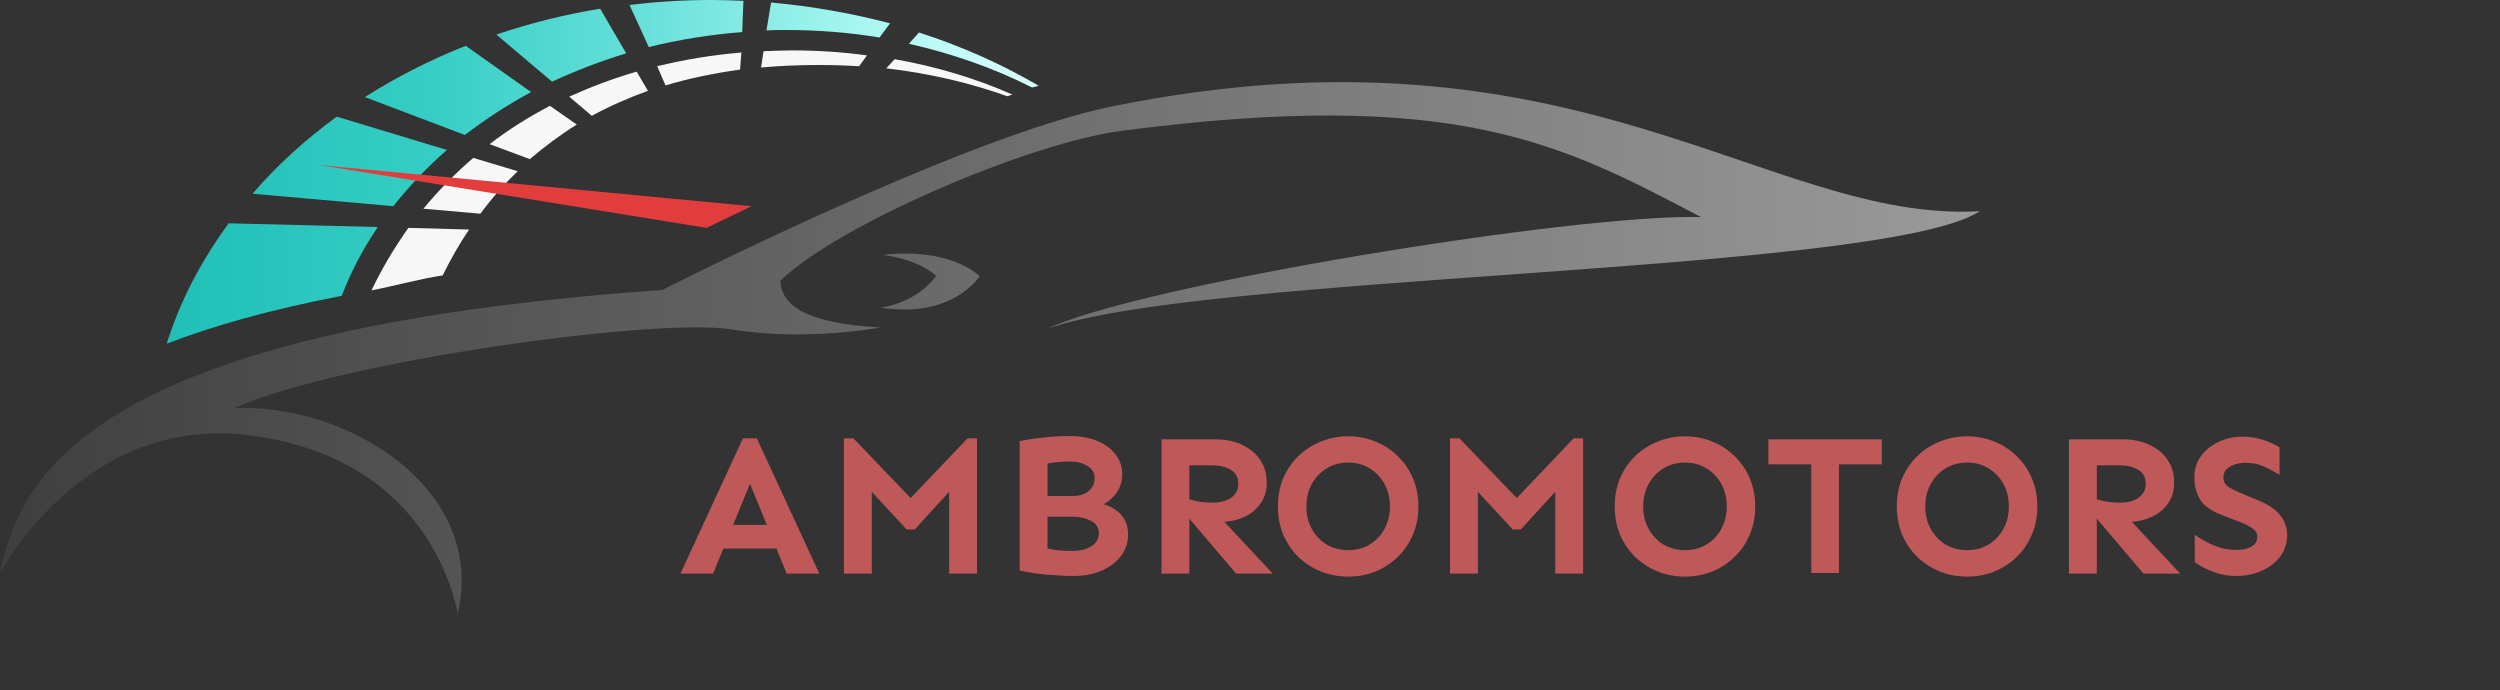 <svg width="268" height="74" viewBox="0 0 268 74" fill="none" xmlns="http://www.w3.org/2000/svg">
<rect x="0" y="0" width="268" height="74" fill="#333333" stroke="none"/>
<g clip-path="url(#clip0_3_2)">
<path d="M0 61.406C2.11 51.581 8.621 35.459 70.987 31.083C70.987 31.083 103.45 14.559 119.3 11.388C168.959 1.34 189.568 23.937 212.243 22.642C201.826 29.386 128.549 29.296 112.205 35.281C121.859 30.591 168.869 22.91 182.339 23.267C167.388 15.407 156.118 9.334 120.242 14.023C110.275 15.318 89.8 24.116 83.649 30.1C83.784 32.691 86.253 34.656 94.38 35.102C94.38 35.102 86.478 36.62 78.485 35.325C70.448 33.986 36.369 38.719 25.054 43.766C36.863 43.141 52.219 52.162 49.076 65.783C48.717 64.086 45.708 48.634 25.952 46.58C8.756 44.838 0 61.406 0 61.406ZM97.837 27.197C96.76 27.153 95.682 27.197 94.649 27.331C98.601 27.823 100.352 29.564 100.352 29.564C100.352 29.564 98.645 32.289 94.38 33.003C95.233 33.092 96.131 33.182 96.984 33.182C102.776 33.182 105.021 29.609 105.021 29.609C105.021 29.609 102.821 27.376 97.837 27.197Z" fill="url(#paint0_linear_3_2)"/>
<path d="M61.828 13.353C60.032 14.47 58.37 15.72 56.799 17.06L52.488 15.452C54.509 13.889 56.664 12.549 58.954 11.344L61.828 13.353ZM50.737 16.926C48.806 18.578 47.01 20.409 45.394 22.374L51.5 22.91C52.713 21.258 54.06 19.739 55.496 18.355L50.737 16.926ZM68.248 7.681C65.734 8.396 63.309 9.334 61.019 10.361L63.444 12.415C65.33 11.388 67.35 10.495 69.46 9.736L68.248 7.681ZM84.951 5.404C83.918 5.404 82.886 5.448 81.853 5.493L81.584 7.235C83.559 7.056 85.624 6.967 87.78 6.967C89.216 6.967 90.698 7.012 92.09 7.101L92.943 5.94C90.339 5.582 87.645 5.404 84.951 5.404ZM43.778 24.429C42.296 26.528 40.949 28.761 39.826 31.127C42.161 30.681 44.855 29.922 47.459 29.52C48.312 27.778 49.255 26.126 50.288 24.607L43.778 24.429ZM79.473 5.627C76.375 5.895 73.367 6.386 70.448 7.101L71.346 9.155C73.861 8.396 76.51 7.86 79.338 7.458L79.473 5.627ZM95.009 7.324C99.633 7.86 103.989 8.887 107.985 10.316C108.164 10.272 108.344 10.182 108.524 10.138C104.707 8.441 100.442 7.146 95.907 6.342L95.009 7.324Z" fill="#F7F7F7"/>
<path d="M67.126 5.716C64.342 6.565 61.693 7.592 59.178 8.753L53.207 3.707C56.754 2.501 60.48 1.563 64.342 0.938L67.126 5.716ZM49.839 14.47C52.039 12.773 54.374 11.254 56.933 9.87L49.929 4.912C46.068 6.431 42.431 8.307 39.108 10.406L49.839 14.47ZM42.161 22.106C43.867 19.963 45.753 17.953 47.908 16.077L36.1 12.505C32.732 14.961 29.679 17.73 27.075 20.767L42.161 22.106ZM98.511 3.483L97.433 4.689C102.148 5.761 106.593 7.324 110.634 9.378C110.858 9.334 111.083 9.244 111.352 9.2C107.401 6.878 103.091 4.957 98.511 3.483ZM82.661 0.268L82.167 3.26C82.886 3.215 83.559 3.215 84.278 3.215C87.69 3.215 91.057 3.483 94.29 4.019L95.413 2.501C91.327 1.429 87.061 0.67 82.661 0.268ZM69.55 5.046C72.783 4.243 76.106 3.707 79.563 3.439L79.698 0.089C78.575 0.045 77.408 0 76.24 0C73.277 0 70.358 0.179 67.485 0.536L69.55 5.046ZM24.515 23.937C21.597 27.912 19.307 32.244 17.87 36.844C22.854 34.923 29.006 33.182 36.639 31.708C37.626 29.118 38.928 26.662 40.5 24.339L24.515 23.937Z" fill="url(#paint1_linear_3_2)"/>
<path d="M80.551 22.106L75.746 24.429L34.169 17.685L80.551 22.106Z" fill="#E23D3D"/>
</g>
<path d="M81.128 46.986L87.832 61.488H84.33L83.234 58.803H77.54L76.445 61.488H72.943L79.646 46.986H81.128ZM80.398 51.863L78.593 56.267H82.203L80.398 51.863ZM104.735 46.986V61.488H101.749V52.722L98.054 56.761H97.194L93.456 52.722V61.488H90.47V46.986H91.48L97.624 53.388L103.726 46.986H104.735ZM114.743 46.75C115.86 46.75 116.834 46.929 117.665 47.287C118.495 47.631 119.14 48.11 119.598 48.726C120.071 49.342 120.307 50.051 120.307 50.853C120.307 51.569 120.114 52.207 119.727 52.765C119.355 53.324 118.882 53.754 118.309 54.054C118.739 54.169 119.154 54.362 119.555 54.635C119.956 54.892 120.286 55.243 120.544 55.687C120.801 56.117 120.93 56.668 120.93 57.342C120.93 58.144 120.687 58.881 120.2 59.554C119.713 60.213 119.033 60.743 118.159 61.144C117.285 61.545 116.268 61.746 115.108 61.746C114.478 61.746 113.798 61.717 113.067 61.66C112.337 61.617 111.642 61.553 110.983 61.467C110.324 61.366 109.766 61.266 109.307 61.166V47.287C110.109 47.115 110.976 46.986 111.907 46.9C112.838 46.8 113.783 46.75 114.743 46.75ZM114.743 49.478C113.826 49.478 113.01 49.55 112.294 49.693V53.174H114.979C115.71 53.174 116.283 52.995 116.698 52.636C117.128 52.278 117.342 51.82 117.342 51.261C117.342 50.689 117.085 50.252 116.569 49.951C116.068 49.636 115.459 49.478 114.743 49.478ZM112.294 58.803C112.695 58.903 113.153 58.974 113.669 59.017C114.199 59.046 114.621 59.06 114.936 59.06C115.767 59.06 116.447 58.896 116.977 58.566C117.521 58.237 117.794 57.771 117.794 57.17C117.794 56.568 117.514 56.124 116.956 55.838C116.397 55.537 115.724 55.386 114.936 55.386H112.294V58.803ZM130.358 47.093C131.031 47.093 131.69 47.187 132.334 47.373C132.979 47.559 133.559 47.846 134.074 48.232C134.604 48.619 135.02 49.106 135.321 49.693C135.636 50.266 135.793 50.953 135.793 51.756C135.793 52.601 135.578 53.331 135.149 53.947C134.733 54.549 134.182 55.021 133.494 55.365C132.807 55.694 132.062 55.888 131.26 55.945L136.438 61.488H132.506L127.5 55.601V61.488H124.514V47.093H130.358ZM127.5 49.886V53.517C127.844 53.632 128.224 53.725 128.639 53.797C129.069 53.854 129.498 53.883 129.928 53.883C130.787 53.883 131.468 53.711 131.969 53.367C132.485 53.009 132.742 52.508 132.742 51.863C132.742 51.161 132.47 50.66 131.926 50.359C131.396 50.044 130.744 49.886 129.971 49.886H127.5ZM144.533 46.771C145.564 46.771 146.531 46.957 147.433 47.33C148.336 47.688 149.131 48.203 149.818 48.877C150.52 49.536 151.064 50.323 151.451 51.24C151.852 52.157 152.053 53.174 152.053 54.291C152.053 55.408 151.852 56.425 151.451 57.342C151.064 58.258 150.52 59.053 149.818 59.726C149.131 60.385 148.336 60.901 147.433 61.273C146.531 61.631 145.564 61.81 144.533 61.81C143.502 61.81 142.528 61.631 141.611 61.273C140.709 60.901 139.907 60.385 139.205 59.726C138.517 59.053 137.973 58.258 137.572 57.342C137.185 56.425 136.992 55.408 136.992 54.291C136.992 53.174 137.185 52.157 137.572 51.24C137.973 50.323 138.517 49.536 139.205 48.877C139.907 48.203 140.709 47.688 141.611 47.33C142.528 46.957 143.502 46.771 144.533 46.771ZM144.533 49.586C143.674 49.586 142.9 49.793 142.213 50.209C141.54 50.624 141.01 51.183 140.623 51.885C140.236 52.586 140.043 53.388 140.043 54.291C140.043 55.179 140.236 55.981 140.623 56.697C141.01 57.399 141.54 57.957 142.213 58.373C142.9 58.774 143.674 58.974 144.533 58.974C145.392 58.974 146.159 58.774 146.832 58.373C147.505 57.957 148.035 57.399 148.422 56.697C148.808 55.981 149.002 55.179 149.002 54.291C149.002 53.388 148.808 52.586 148.422 51.885C148.035 51.183 147.505 50.624 146.832 50.209C146.159 49.793 145.392 49.586 144.533 49.586ZM169.708 46.986V61.488H166.722V52.722L163.027 56.761H162.167L158.429 52.722V61.488H155.443V46.986H156.453L162.597 53.388L168.699 46.986H169.708ZM180.64 46.771C181.671 46.771 182.638 46.957 183.54 47.33C184.442 47.688 185.237 48.203 185.925 48.877C186.627 49.536 187.171 50.323 187.558 51.24C187.959 52.157 188.159 53.174 188.159 54.291C188.159 55.408 187.959 56.425 187.558 57.342C187.171 58.258 186.627 59.053 185.925 59.726C185.237 60.385 184.442 60.901 183.54 61.273C182.638 61.631 181.671 61.81 180.64 61.81C179.608 61.81 178.635 61.631 177.718 61.273C176.816 60.901 176.013 60.385 175.312 59.726C174.624 59.053 174.08 58.258 173.679 57.342C173.292 56.425 173.099 55.408 173.099 54.291C173.099 53.174 173.292 52.157 173.679 51.24C174.08 50.323 174.624 49.536 175.312 48.877C176.013 48.203 176.816 47.688 177.718 47.33C178.635 46.957 179.608 46.771 180.64 46.771ZM180.64 49.586C179.78 49.586 179.007 49.793 178.319 50.209C177.646 50.624 177.116 51.183 176.73 51.885C176.343 52.586 176.149 53.388 176.149 54.291C176.149 55.179 176.343 55.981 176.73 56.697C177.116 57.399 177.646 57.957 178.319 58.373C179.007 58.774 179.78 58.974 180.64 58.974C181.499 58.974 182.265 58.774 182.939 58.373C183.612 57.957 184.142 57.399 184.528 56.697C184.915 55.981 185.108 55.179 185.108 54.291C185.108 53.388 184.915 52.586 184.528 51.885C184.142 51.183 183.612 50.624 182.939 50.209C182.265 49.793 181.499 49.586 180.64 49.586ZM201.733 47.093V49.779H197.135V61.424H194.171V49.779H189.573V47.093H201.733ZM210.881 46.771C211.912 46.771 212.879 46.957 213.782 47.33C214.684 47.688 215.479 48.203 216.166 48.877C216.868 49.536 217.412 50.323 217.799 51.24C218.2 52.157 218.401 53.174 218.401 54.291C218.401 55.408 218.2 56.425 217.799 57.342C217.412 58.258 216.868 59.053 216.166 59.726C215.479 60.385 214.684 60.901 213.782 61.273C212.879 61.631 211.912 61.81 210.881 61.81C209.85 61.81 208.876 61.631 207.959 61.273C207.057 60.901 206.255 60.385 205.553 59.726C204.866 59.053 204.321 58.258 203.92 57.342C203.533 56.425 203.34 55.408 203.34 54.291C203.34 53.174 203.533 52.157 203.92 51.24C204.321 50.323 204.866 49.536 205.553 48.877C206.255 48.203 207.057 47.688 207.959 47.33C208.876 46.957 209.85 46.771 210.881 46.771ZM210.881 49.586C210.022 49.586 209.248 49.793 208.561 50.209C207.888 50.624 207.358 51.183 206.971 51.885C206.584 52.586 206.391 53.388 206.391 54.291C206.391 55.179 206.584 55.981 206.971 56.697C207.358 57.399 207.888 57.957 208.561 58.373C209.248 58.774 210.022 58.974 210.881 58.974C211.741 58.974 212.507 58.774 213.18 58.373C213.853 57.957 214.383 57.399 214.77 56.697C215.157 55.981 215.35 55.179 215.35 54.291C215.35 53.388 215.157 52.586 214.77 51.885C214.383 51.183 213.853 50.624 213.18 50.209C212.507 49.793 211.741 49.586 210.881 49.586ZM227.635 47.093C228.308 47.093 228.967 47.187 229.611 47.373C230.256 47.559 230.836 47.846 231.351 48.232C231.881 48.619 232.297 49.106 232.598 49.693C232.913 50.266 233.07 50.953 233.07 51.756C233.07 52.601 232.855 53.331 232.426 53.947C232.01 54.549 231.459 55.021 230.771 55.365C230.084 55.694 229.339 55.888 228.537 55.945L233.715 61.488H229.783L224.777 55.601V61.488H221.791V47.093H227.635ZM224.777 49.886V53.517C225.121 53.632 225.501 53.725 225.916 53.797C226.346 53.854 226.775 53.883 227.205 53.883C228.064 53.883 228.745 53.711 229.246 53.367C229.762 53.009 230.019 52.508 230.019 51.863C230.019 51.161 229.747 50.66 229.203 50.359C228.673 50.044 228.021 49.886 227.248 49.886H224.777ZM240.349 46.814C241.18 46.814 241.939 46.929 242.626 47.158C243.314 47.387 243.894 47.652 244.367 47.953V50.896C243.851 50.581 243.3 50.288 242.712 50.015C242.125 49.743 241.459 49.607 240.714 49.607C240.342 49.607 239.97 49.664 239.597 49.779C239.239 49.894 238.938 50.066 238.695 50.295C238.466 50.524 238.351 50.818 238.351 51.175C238.351 51.648 238.559 52.006 238.974 52.25C239.389 52.493 239.898 52.737 240.499 52.98L242.261 53.711C243.264 54.14 244.001 54.663 244.474 55.279C244.947 55.895 245.183 56.597 245.183 57.385C245.183 58.244 244.932 59.003 244.431 59.662C243.944 60.306 243.285 60.815 242.455 61.187C241.638 61.56 240.729 61.746 239.726 61.746C238.881 61.746 238.072 61.603 237.298 61.316C236.525 61.03 235.852 60.679 235.279 60.263V57.32C235.909 57.778 236.604 58.165 237.363 58.48C238.122 58.795 238.931 58.953 239.79 58.953C240.392 58.953 240.908 58.838 241.337 58.609C241.767 58.366 241.982 58.008 241.982 57.535C241.982 57.163 241.803 56.862 241.445 56.633C241.101 56.389 240.721 56.189 240.306 56.031L238.093 55.172C236.976 54.742 236.217 54.183 235.816 53.496C235.429 52.794 235.236 52.021 235.236 51.175C235.236 50.302 235.472 49.543 235.945 48.898C236.432 48.239 237.062 47.731 237.835 47.373C238.609 47 239.447 46.814 240.349 46.814Z" fill="#BF5859"/>
<defs>
<linearGradient id="paint0_linear_3_2" x1="0" y1="37.286" x2="212.252" y2="37.286" gradientUnits="userSpaceOnUse">
<stop stop-color="#3F3F3F"/>
<stop offset="1" stop-color="#9A9A9A"/>
</linearGradient>
<linearGradient id="paint1_linear_3_2" x1="17.86" y1="18.428" x2="111.366" y2="18.428" gradientUnits="userSpaceOnUse">
<stop stop-color="#20BFB6"/>
<stop offset="0.312" stop-color="#36CEC5"/>
<stop offset="0.553" stop-color="#69E1DA"/>
<stop offset="0.82" stop-color="#ADF8F3"/>
<stop offset="1" stop-color="#DBFFFD"/>
</linearGradient>
<clipPath id="clip0_3_2">
<rect width="212.243" height="65.783" fill="white"/>
</clipPath>
</defs>
</svg>
